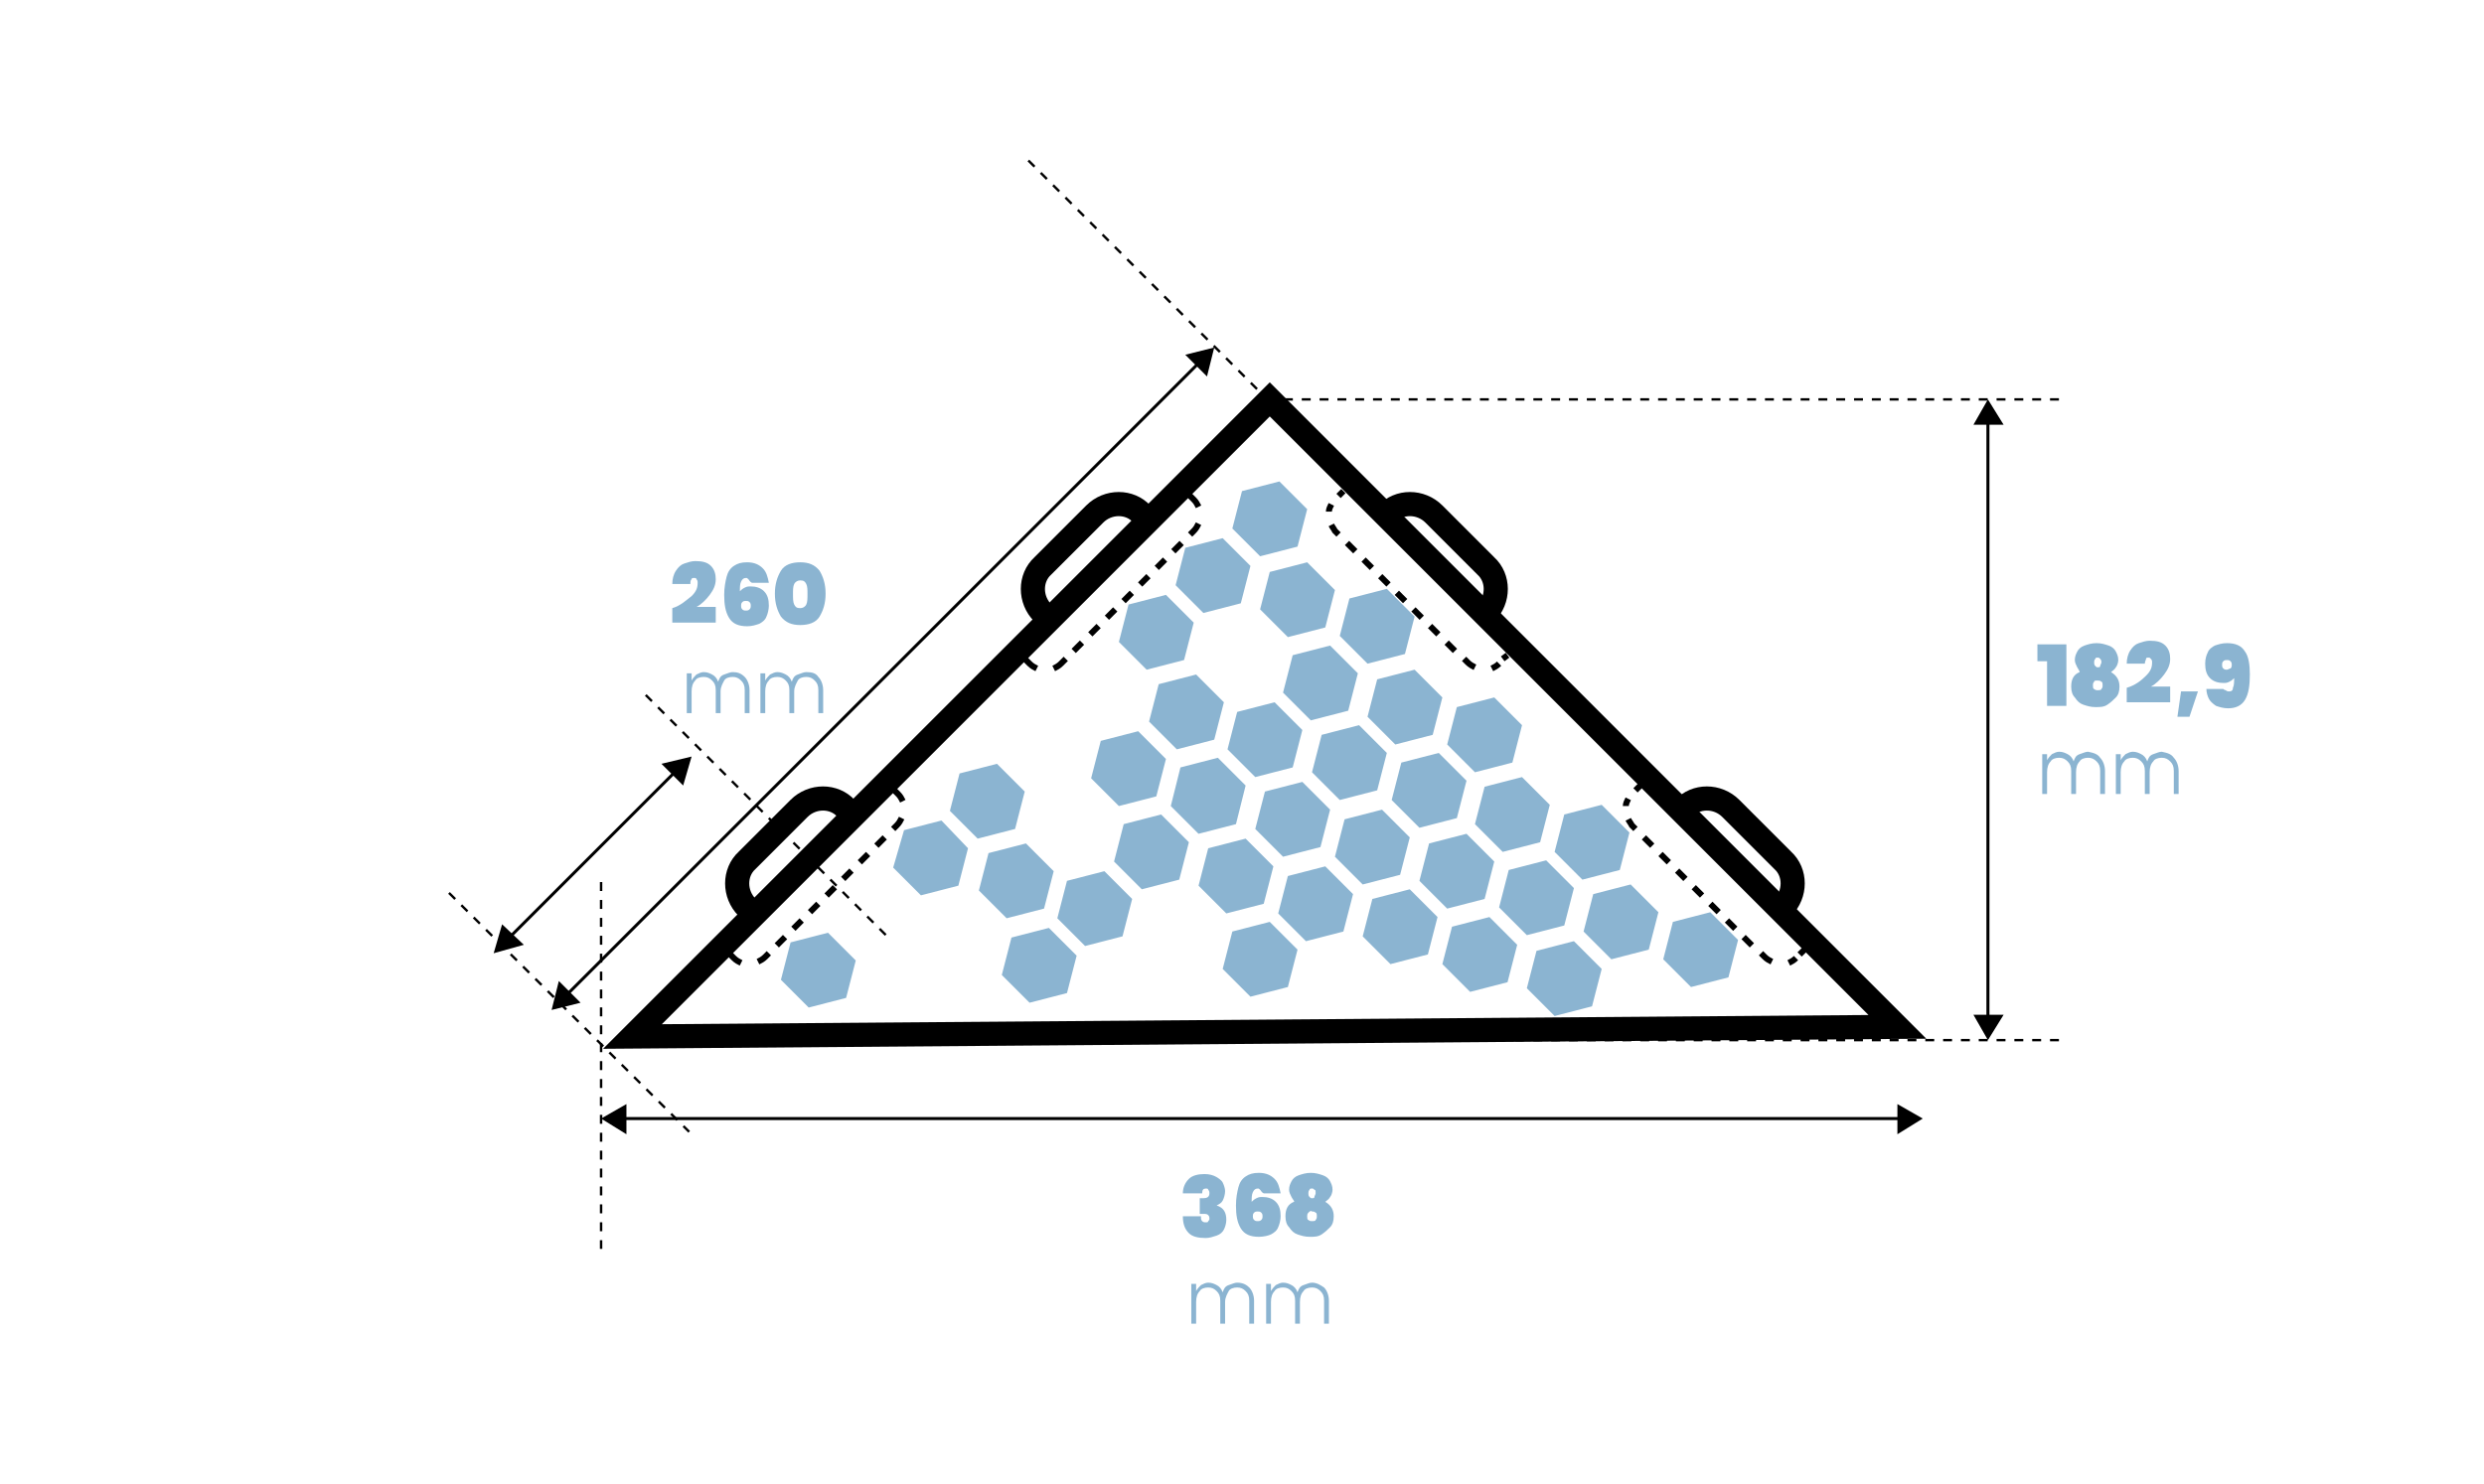 <?xml version="1.0" encoding="UTF-8"?>
<!-- Generator: $$$/GeneralStr/196=Adobe Illustrator 27.6.0, SVG Export Plug-In . SVG Version: 6.00 Build 0)  -->
<svg xmlns="http://www.w3.org/2000/svg" xmlns:xlink="http://www.w3.org/1999/xlink" version="1.1" id="Calque_1" x="0px" y="0px" viewBox="0 0 205.8 123" style="enable-background:new 0 0 205.8 123;" xml:space="preserve">
<style type="text/css">
	.st0{fill:#8BB4D1;}
	.st1{fill:none;stroke:#000000;stroke-width:0.25;stroke-miterlimit:10;}
	.st2{fill:none;stroke:#000000;stroke-width:0.2;stroke-miterlimit:10;stroke-dasharray:0.738,0.738;}
	.st3{fill:none;stroke:#000000;stroke-width:0.2;stroke-miterlimit:10;stroke-dasharray:0.724,0.724;}
	.st4{fill:none;stroke:#000000;stroke-width:0.2;stroke-miterlimit:10;stroke-dasharray:0.721,0.721;}
	.st5{fill:none;stroke:#000000;stroke-width:0.2;stroke-miterlimit:10;stroke-dasharray:0.742,0.742;}
	.st6{fill:none;stroke:#000000;stroke-width:2;stroke-miterlimit:10;}
	.st7{fill:none;stroke:#000000;stroke-width:0.5;stroke-miterlimit:10;}
	.st8{fill:none;stroke:#000000;stroke-width:0.5;stroke-miterlimit:10;stroke-dasharray:0.973,0.973;}
</style>
<g>
	<g>
		<path class="st0" d="M168.8,54.9v-1.5h2.4v5.1h-1.6v-3.7H168.8z"></path>
		<path class="st0" d="M172.1,55.3c-0.1-0.2-0.2-0.4-0.2-0.6c0-0.3,0.1-0.5,0.2-0.7c0.1-0.2,0.3-0.4,0.6-0.5c0.3-0.1,0.6-0.2,1-0.2    c0.4,0,0.7,0.1,1,0.2c0.3,0.1,0.5,0.3,0.6,0.5c0.1,0.2,0.2,0.4,0.2,0.7c0,0.2-0.1,0.5-0.2,0.6c-0.1,0.2-0.3,0.3-0.4,0.4    c0.5,0.3,0.7,0.7,0.7,1.2c0,0.4-0.1,0.7-0.3,0.9s-0.4,0.4-0.7,0.6s-0.6,0.2-1,0.2s-0.7-0.1-1-0.2s-0.5-0.3-0.7-0.6    c-0.2-0.2-0.3-0.5-0.3-0.9c0-0.6,0.2-1,0.7-1.2C172.3,55.6,172.2,55.5,172.1,55.3z M173.5,56.5c-0.1,0.1-0.1,0.2-0.1,0.3    s0,0.3,0.1,0.3c0.1,0.1,0.2,0.1,0.3,0.1s0.3,0,0.3-0.1c0.1-0.1,0.1-0.2,0.1-0.3s0-0.3-0.1-0.3c-0.1-0.1-0.2-0.1-0.3-0.1    C173.6,56.4,173.5,56.4,173.5,56.5z M174,54.6c-0.1-0.1-0.1-0.1-0.2-0.1c-0.1,0-0.2,0-0.2,0.1c-0.1,0.1-0.1,0.2-0.1,0.3    c0,0.1,0,0.2,0.1,0.3s0.1,0.1,0.2,0.1c0.1,0,0.2,0,0.2-0.1s0.1-0.2,0.1-0.3C174.1,54.8,174.1,54.7,174,54.6z"></path>
		<path class="st0" d="M177.8,56c0.4-0.4,0.5-0.7,0.5-1.1c0-0.1,0-0.2-0.1-0.3s-0.1-0.1-0.2-0.1c-0.1,0-0.2,0-0.2,0.1    s-0.1,0.2-0.1,0.4h-1.5c0-0.4,0.1-0.8,0.3-1.1s0.4-0.5,0.7-0.6s0.6-0.2,0.9-0.2c0.6,0,1,0.1,1.3,0.4c0.3,0.3,0.4,0.7,0.4,1.1    c0,0.5-0.2,0.9-0.5,1.3c-0.3,0.4-0.7,0.8-1.1,1h1.6v1.3h-3.6v-1.2C176.9,56.8,177.4,56.4,177.8,56z"></path>
		<path class="st0" d="M182.1,57.3l-0.7,2.1h-1l0.3-2.1H182.1z"></path>
		<path class="st0" d="M184.4,57.2c0.1,0.1,0.2,0.1,0.3,0.1c0.2,0,0.3-0.1,0.3-0.3c0.1-0.2,0.1-0.5,0.1-0.8    c-0.1,0.1-0.2,0.2-0.4,0.3c-0.2,0.1-0.3,0.1-0.5,0.1c-0.4,0-0.8-0.1-1.1-0.4s-0.4-0.7-0.4-1.2c0-0.4,0.1-0.7,0.2-0.9    c0.1-0.3,0.4-0.5,0.6-0.6c0.3-0.1,0.6-0.2,1-0.2c0.7,0,1.2,0.2,1.5,0.7c0.3,0.4,0.4,1.1,0.4,1.9c0,0.9-0.1,1.6-0.4,2.1    c-0.3,0.5-0.8,0.7-1.4,0.7c-0.4,0-0.7-0.1-1-0.2c-0.3-0.2-0.5-0.4-0.6-0.6c-0.1-0.2-0.2-0.5-0.2-0.8h1.4    C184.2,57.1,184.3,57.2,184.4,57.2z M184.8,55.4c0.1-0.1,0.1-0.2,0.1-0.3c0-0.1,0-0.2-0.1-0.3s-0.2-0.1-0.3-0.1s-0.2,0-0.3,0.1    s-0.1,0.2-0.1,0.3c0,0.1,0,0.2,0.1,0.3c0.1,0.1,0.2,0.1,0.3,0.1S184.7,55.4,184.8,55.4z"></path>
	</g>
	<g>
		<path class="st0" d="M174,62.8c0.2,0.2,0.4,0.6,0.4,1.1v1.9H174v-1.9c0-0.4-0.1-0.6-0.3-0.8c-0.2-0.2-0.4-0.3-0.7-0.3    c-0.3,0-0.6,0.1-0.7,0.3c-0.2,0.2-0.3,0.5-0.3,0.9v1.8h-0.4v-1.9c0-0.4-0.1-0.6-0.3-0.8c-0.2-0.2-0.4-0.3-0.7-0.3    c-0.3,0-0.6,0.1-0.7,0.3c-0.2,0.2-0.3,0.5-0.3,0.9v1.8h-0.4v-3.3h0.4V63c0.1-0.2,0.3-0.4,0.4-0.5c0.2-0.1,0.4-0.2,0.6-0.2    c0.3,0,0.5,0.1,0.7,0.2s0.4,0.3,0.5,0.6c0.1-0.3,0.2-0.5,0.5-0.6s0.5-0.2,0.7-0.2C173.5,62.4,173.8,62.5,174,62.8z"></path>
		<path class="st0" d="M180.1,62.8c0.2,0.2,0.4,0.6,0.4,1.1v1.9h-0.4v-1.9c0-0.4-0.1-0.6-0.3-0.8c-0.2-0.2-0.4-0.3-0.7-0.3    c-0.3,0-0.6,0.1-0.7,0.3c-0.2,0.2-0.3,0.5-0.3,0.9v1.8h-0.4v-1.9c0-0.4-0.1-0.6-0.3-0.8c-0.2-0.2-0.4-0.3-0.7-0.3    c-0.3,0-0.6,0.1-0.7,0.3c-0.2,0.2-0.3,0.5-0.3,0.9v1.8h-0.4v-3.3h0.4V63c0.1-0.2,0.3-0.4,0.4-0.5c0.2-0.1,0.4-0.2,0.6-0.2    c0.3,0,0.5,0.1,0.7,0.2s0.4,0.3,0.5,0.6c0.1-0.3,0.2-0.5,0.5-0.6s0.5-0.2,0.7-0.2C179.6,62.4,179.9,62.5,180.1,62.8z"></path>
	</g>
	<g>
		<path class="st0" d="M57.3,49.4c0.4-0.4,0.5-0.7,0.5-1.1c0-0.1,0-0.2-0.1-0.3c0-0.1-0.1-0.1-0.2-0.1c-0.1,0-0.2,0-0.2,0.1    c-0.1,0.1-0.1,0.2-0.1,0.4h-1.5c0-0.4,0.1-0.8,0.3-1.1s0.4-0.5,0.7-0.6c0.3-0.1,0.6-0.2,0.9-0.2c0.6,0,1,0.1,1.3,0.4    c0.3,0.3,0.4,0.7,0.4,1.1c0,0.5-0.2,0.9-0.5,1.3c-0.3,0.4-0.7,0.8-1.1,1h1.6v1.3h-3.6v-1.2C56.4,50.2,56.9,49.7,57.3,49.4z"></path>
		<path class="st0" d="M62,48c-0.1-0.1-0.1-0.1-0.2-0.1c-0.2,0-0.3,0.1-0.4,0.3c-0.1,0.2-0.1,0.5-0.1,0.8c0.1-0.1,0.2-0.2,0.4-0.3    s0.3-0.1,0.5-0.1c0.4,0,0.8,0.1,1.1,0.4c0.3,0.3,0.4,0.7,0.4,1.2c0,0.3-0.1,0.7-0.2,0.9c-0.1,0.3-0.4,0.5-0.6,0.6    c-0.3,0.1-0.6,0.2-1,0.2c-0.7,0-1.2-0.2-1.5-0.7s-0.4-1.1-0.4-1.9c0-0.6,0.1-1.1,0.2-1.5c0.1-0.4,0.3-0.7,0.6-0.9    c0.3-0.2,0.6-0.3,1.1-0.3c0.6,0,1,0.2,1.3,0.5c0.3,0.3,0.4,0.7,0.5,1.2h-1.4C62.1,48.2,62.1,48.1,62,48z M61.5,49.9    c-0.1,0.1-0.1,0.2-0.1,0.3c0,0.1,0,0.2,0.1,0.3c0.1,0.1,0.2,0.1,0.3,0.1c0.1,0,0.2,0,0.3-0.1c0.1-0.1,0.1-0.2,0.1-0.3    c0-0.1,0-0.2-0.1-0.3c-0.1-0.1-0.2-0.1-0.3-0.1C61.7,49.8,61.6,49.8,61.5,49.9z"></path>
		<path class="st0" d="M64.7,47.3c0.3-0.5,0.9-0.7,1.6-0.7c0.7,0,1.2,0.2,1.6,0.7c0.3,0.5,0.5,1.1,0.5,1.9c0,0.8-0.2,1.4-0.5,1.9    c-0.3,0.5-0.9,0.7-1.6,0.7c-0.7,0-1.2-0.2-1.6-0.7c-0.3-0.5-0.5-1.1-0.5-1.9C64.2,48.4,64.4,47.8,64.7,47.3z M66.8,48.4    c-0.1-0.2-0.2-0.3-0.5-0.3c-0.2,0-0.4,0.1-0.5,0.3s-0.1,0.5-0.1,0.8c0,0.4,0,0.7,0.1,0.9c0.1,0.2,0.2,0.3,0.5,0.3    c0.2,0,0.4-0.1,0.5-0.3c0.1-0.2,0.1-0.5,0.1-0.9C66.9,48.9,66.9,48.6,66.8,48.4z"></path>
	</g>
	<g>
		<path class="st0" d="M61.7,56.1c0.2,0.2,0.4,0.6,0.4,1.1v1.9h-0.4v-1.9c0-0.4-0.1-0.6-0.3-0.8c-0.2-0.2-0.4-0.3-0.7-0.3    c-0.3,0-0.6,0.1-0.7,0.3s-0.3,0.5-0.3,0.9v1.8h-0.4v-1.9c0-0.4-0.1-0.6-0.3-0.8c-0.2-0.2-0.4-0.3-0.7-0.3c-0.3,0-0.6,0.1-0.7,0.3    c-0.2,0.2-0.3,0.5-0.3,0.9v1.8h-0.4v-3.3h0.4v0.6c0.1-0.2,0.3-0.4,0.4-0.5c0.2-0.1,0.4-0.2,0.6-0.2c0.3,0,0.5,0.1,0.7,0.2    s0.4,0.3,0.5,0.6c0.1-0.3,0.2-0.5,0.5-0.6s0.5-0.2,0.7-0.2C61.1,55.7,61.4,55.8,61.7,56.1z"></path>
		<path class="st0" d="M67.8,56.1c0.2,0.2,0.4,0.6,0.4,1.1v1.9h-0.4v-1.9c0-0.4-0.1-0.6-0.3-0.8c-0.2-0.2-0.4-0.3-0.7-0.3    c-0.3,0-0.6,0.1-0.7,0.3s-0.3,0.5-0.3,0.9v1.8h-0.4v-1.9c0-0.4-0.1-0.6-0.3-0.8c-0.2-0.2-0.4-0.3-0.7-0.3c-0.3,0-0.6,0.1-0.7,0.3    c-0.2,0.2-0.3,0.5-0.3,0.9v1.8H63v-3.3h0.4v0.6c0.1-0.2,0.3-0.4,0.4-0.5c0.2-0.1,0.4-0.2,0.6-0.2c0.3,0,0.5,0.1,0.7,0.2    s0.4,0.3,0.5,0.6c0.1-0.3,0.2-0.5,0.5-0.6s0.5-0.2,0.7-0.2C67.3,55.7,67.6,55.8,67.8,56.1z"></path>
	</g>
	<g>
		<path class="st0" d="M98.5,97.7c0.3-0.3,0.8-0.4,1.3-0.4c0.4,0,0.7,0.1,0.9,0.2s0.5,0.3,0.6,0.5c0.1,0.2,0.2,0.5,0.2,0.7    c0,0.3-0.1,0.6-0.2,0.8s-0.3,0.3-0.5,0.4v0c0.6,0.2,0.8,0.6,0.8,1.2c0,0.3-0.1,0.6-0.2,0.8c-0.1,0.2-0.3,0.4-0.6,0.5    c-0.3,0.1-0.6,0.2-0.9,0.2c-0.6,0-1.1-0.1-1.4-0.4s-0.5-0.7-0.5-1.4h1.5c0,0.2,0,0.3,0.1,0.4c0.1,0.1,0.2,0.1,0.3,0.1    c0.1,0,0.2,0,0.2-0.1c0.1-0.1,0.1-0.1,0.1-0.2c0-0.1,0-0.2-0.1-0.3c-0.1-0.1-0.2-0.1-0.4-0.1h-0.3v-1.3h0.3c0.3,0,0.5-0.1,0.5-0.4    c0-0.1,0-0.2-0.1-0.3c0-0.1-0.1-0.1-0.2-0.1c-0.2,0-0.3,0.1-0.3,0.4H98C98,98.4,98.2,98,98.5,97.7z"></path>
		<path class="st0" d="M104.4,98.6c-0.1-0.1-0.1-0.1-0.2-0.1c-0.2,0-0.3,0.1-0.4,0.3c-0.1,0.2-0.1,0.5-0.1,0.8    c0.1-0.1,0.2-0.2,0.4-0.3c0.2-0.1,0.3-0.1,0.5-0.1c0.4,0,0.8,0.1,1.1,0.4s0.4,0.7,0.4,1.2c0,0.3-0.1,0.7-0.2,0.9    c-0.1,0.3-0.4,0.5-0.6,0.6s-0.6,0.2-1,0.2c-0.7,0-1.2-0.2-1.5-0.7c-0.3-0.5-0.4-1.1-0.4-1.9c0-0.6,0.1-1.1,0.2-1.5    c0.1-0.4,0.3-0.7,0.6-0.9c0.3-0.2,0.6-0.3,1.1-0.3c0.6,0,1,0.2,1.3,0.5c0.3,0.3,0.4,0.7,0.5,1.2h-1.4    C104.5,98.8,104.5,98.7,104.4,98.6z M103.9,100.5c-0.1,0.1-0.1,0.2-0.1,0.3c0,0.1,0,0.2,0.1,0.3c0.1,0.1,0.2,0.1,0.3,0.1    c0.1,0,0.2,0,0.3-0.1c0.1-0.1,0.1-0.2,0.1-0.3c0-0.1,0-0.2-0.1-0.3c-0.1-0.1-0.2-0.1-0.3-0.1C104.1,100.4,104,100.4,103.9,100.5z"></path>
		<path class="st0" d="M107,99.2c-0.1-0.2-0.2-0.4-0.2-0.6c0-0.3,0.1-0.5,0.2-0.7c0.1-0.2,0.3-0.4,0.6-0.5c0.3-0.1,0.6-0.2,1-0.2    c0.4,0,0.7,0.1,1,0.2c0.3,0.1,0.5,0.3,0.6,0.5c0.1,0.2,0.2,0.4,0.2,0.7c0,0.2-0.1,0.5-0.2,0.6c-0.1,0.2-0.3,0.3-0.4,0.4    c0.5,0.3,0.7,0.7,0.7,1.2c0,0.4-0.1,0.7-0.3,0.9s-0.4,0.4-0.7,0.6s-0.6,0.2-1,0.2s-0.7-0.1-1-0.2s-0.5-0.3-0.7-0.6    c-0.2-0.2-0.3-0.5-0.3-0.9c0-0.6,0.2-1,0.7-1.2C107.3,99.6,107.1,99.4,107,99.2z M108.4,100.5c-0.1,0.1-0.1,0.2-0.1,0.3    s0,0.3,0.1,0.3c0.1,0.1,0.2,0.1,0.3,0.1s0.3,0,0.3-0.1c0.1-0.1,0.1-0.2,0.1-0.3s0-0.3-0.1-0.3c-0.1-0.1-0.2-0.1-0.3-0.1    C108.6,100.3,108.5,100.4,108.4,100.5z M108.9,98.6c-0.1-0.1-0.1-0.1-0.2-0.1c-0.1,0-0.2,0-0.2,0.1c-0.1,0.1-0.1,0.2-0.1,0.3    c0,0.1,0,0.2,0.1,0.3s0.1,0.1,0.2,0.1c0.1,0,0.2,0,0.2-0.1s0.1-0.2,0.1-0.3C109,98.7,109,98.6,108.9,98.6z"></path>
	</g>
	<g>
		<path class="st0" d="M103.5,106.7c0.2,0.2,0.4,0.6,0.4,1.1v1.9h-0.4v-1.9c0-0.4-0.1-0.6-0.3-0.8c-0.2-0.2-0.4-0.3-0.7-0.3    c-0.3,0-0.6,0.1-0.7,0.3s-0.3,0.5-0.3,0.9v1.8h-0.4v-1.9c0-0.4-0.1-0.6-0.3-0.8c-0.2-0.2-0.4-0.3-0.7-0.3c-0.3,0-0.6,0.1-0.7,0.3    c-0.2,0.2-0.3,0.5-0.3,0.9v1.8h-0.4v-3.3h0.4v0.6c0.1-0.2,0.3-0.4,0.4-0.5c0.2-0.1,0.4-0.2,0.6-0.2c0.3,0,0.5,0.1,0.7,0.2    s0.4,0.3,0.5,0.6c0.1-0.3,0.2-0.5,0.5-0.6s0.5-0.2,0.7-0.2C103,106.3,103.3,106.5,103.5,106.7z"></path>
		<path class="st0" d="M109.7,106.7c0.2,0.2,0.4,0.6,0.4,1.1v1.9h-0.4v-1.9c0-0.4-0.1-0.6-0.3-0.8c-0.2-0.2-0.4-0.3-0.7-0.3    c-0.3,0-0.6,0.1-0.7,0.3c-0.2,0.2-0.3,0.5-0.3,0.9v1.8h-0.4v-1.9c0-0.4-0.1-0.6-0.3-0.8c-0.2-0.2-0.4-0.3-0.7-0.3    c-0.3,0-0.6,0.1-0.7,0.3c-0.2,0.2-0.3,0.5-0.3,0.9v1.8h-0.4v-3.3h0.4v0.6c0.1-0.2,0.3-0.4,0.4-0.5c0.2-0.1,0.4-0.2,0.6-0.2    c0.3,0,0.5,0.1,0.7,0.2s0.4,0.3,0.5,0.6c0.1-0.3,0.2-0.5,0.5-0.6s0.5-0.2,0.7-0.2C109.1,106.3,109.4,106.5,109.7,106.7z"></path>
	</g>
	<line class="st1" x1="47" y1="82.4" x2="99.4" y2="30"></line>
	<polygon points="46.3,81.3 45.7,83.7 48.1,83.1  "></polygon>
	<polygon points="98.2,29.4 100.6,28.8 100,31.2  "></polygon>
	<line class="st1" x1="157.5" y1="92.7" x2="51.6" y2="92.7"></line>
	<polygon points="157.2,94 159.3,92.7 157.2,91.5  "></polygon>
	<polygon points="51.9,94 49.8,92.7 51.9,91.5  "></polygon>
	<line class="st1" x1="164.7" y1="34.9" x2="164.7" y2="84.4"></line>
	<polygon points="166,35.2 164.7,33.1 163.5,35.2  "></polygon>
	<polygon points="166,84.1 164.7,86.2 163.5,84.1  "></polygon>
	<line class="st2" x1="104.9" y1="86.2" x2="170.6" y2="86.2"></line>
	<g>
		<line class="st3" x1="85.2" y1="13.3" x2="122.6" y2="50.7"></line>
	</g>
	<line class="st4" x1="37.2" y1="74" x2="57.1" y2="93.8"></line>
	<line class="st2" x1="104.9" y1="33.1" x2="170.6" y2="33.1"></line>
	<line class="st5" x1="49.8" y1="73.1" x2="49.8" y2="103.5"></line>
	<polygon class="st6" points="52.4,85.9 105.2,33.1 157.2,85.1  "></polygon>
	<line class="st4" x1="53.5" y1="57.6" x2="73.4" y2="77.5"></line>
	<g>
		<path class="st6" d="M147.7,75.2L147.7,75.2c1.1-1.1,1.1-2.9,0-3.9l-4.3-4.3c-1.1-1.1-2.9-1.1-3.9,0"></path>
	</g>
	<line class="st7" x1="135.9" y1="65.1" x2="135.5" y2="65.5"></line>
	<g>
		<line class="st8" x1="136.2" y1="69.4" x2="145.5" y2="78.7"></line>
		<path class="st7" d="M148.2,79.8c0.2-0.1,0.4-0.2,0.6-0.4 M145.9,79l0.3,0.3c0.2,0.2,0.4,0.3,0.6,0.4 M134.9,67.9    c0.1,0.2,0.2,0.3,0.3,0.5l0.3,0.3 M134.9,66.2c-0.1,0.2-0.2,0.4-0.2,0.6"></path>
	</g>
	<line class="st7" x1="149.1" y1="79.1" x2="149.5" y2="78.7"></line>
	<g>
		<path class="st6" d="M123.1,50.8L123.1,50.8c1.1-1.1,1.1-2.9,0-3.9l-4.3-4.3c-1.1-1.1-2.9-1.1-3.9,0"></path>
	</g>
	<line class="st7" x1="111.3" y1="40.7" x2="110.9" y2="41.1"></line>
	<g>
		<line class="st8" x1="111.6" y1="45" x2="120.9" y2="54.3"></line>
		<path class="st7" d="M123.6,55.4c0.2-0.1,0.4-0.2,0.6-0.4 M121.3,54.6l0.3,0.3c0.2,0.2,0.4,0.3,0.6,0.4 M110.3,43.5    c0.1,0.2,0.2,0.3,0.3,0.5l0.3,0.3 M110.3,41.8c-0.1,0.2-0.2,0.4-0.2,0.6"></path>
	</g>
	<line class="st7" x1="124.5" y1="54.6" x2="124.9" y2="54.3"></line>
	<g>
		<path class="st6" d="M61.9,75.2L61.9,75.2c-1.1-1.1-1.1-2.9,0-3.9l4.3-4.3c1.1-1.1,2.9-1.1,3.9,0h0"></path>
		<line class="st8" x1="73.3" y1="69.4" x2="64" y2="78.7"></line>
		<path class="st7" d="M61.4,79.8c-0.2-0.1-0.4-0.2-0.6-0.4l-0.7-0.7 M63.7,79l-0.3,0.3c-0.2,0.2-0.4,0.3-0.6,0.4 M74.7,67.8    c-0.1,0.2-0.2,0.4-0.4,0.6L74,68.7 M73.7,65.1l0.7,0.7c0.2,0.2,0.3,0.4,0.4,0.6"></path>
		<path class="st6" d="M86.4,50.8L86.4,50.8c-1.1-1.1-1.1-2.9,0-3.9l4.3-4.3c1.1-1.1,2.9-1.1,3.9,0"></path>
		<line class="st8" x1="97.9" y1="45" x2="88.6" y2="54.3"></line>
		<path class="st7" d="M85.9,55.4c-0.2-0.1-0.4-0.2-0.6-0.4l-0.7-0.7 M88.3,54.6L87.9,55c-0.2,0.2-0.4,0.3-0.6,0.4 M99.3,43.4    c-0.1,0.2-0.2,0.4-0.4,0.6l-0.3,0.3 M98.2,40.7l0.7,0.7c0.2,0.2,0.3,0.4,0.4,0.6"></path>
	</g>
	<line class="st1" x1="42.2" y1="77.7" x2="56" y2="63.9"></line>
	<polygon points="41.6,76.6 40.9,79 43.4,78.3  "></polygon>
	<polygon points="54.8,63.3 57.3,62.7 56.6,65.1  "></polygon>
	<path class="st0" d="M144,77.9l-2.3-2.3l-3.1,0.8l-0.8,3.1l2.3,2.3l3.1-0.8L144,77.9z M132.7,80.3l-2.3-2.3l-3.1,0.8l-0.8,3.1   l2.3,2.3l3.1-0.8L132.7,80.3z M137.4,75.6l-2.3-2.3l-3.1,0.8l-0.8,3.1l2.3,2.3l3.1-0.8L137.4,75.6z M125.7,78.3l-2.3-2.3l-3.1,0.8   l-0.8,3.1l2.3,2.3l3.1-0.8L125.7,78.3z M130.4,73.6l-2.3-2.3l-3.1,0.8l-0.8,3.1l2.3,2.3l3.1-0.8L130.4,73.6z M135,69l-2.3-2.3   l-3.1,0.8l-0.8,3.1l2.3,2.3l3.1-0.8L135,69z M119.1,76l-2.3-2.3l-3.1,0.8l-0.8,3.1l2.3,2.3l3.1-0.8L119.1,76z M123.8,71.4l-2.3-2.3   l-3.1,0.8l-0.8,3.1l2.3,2.3l3.1-0.8L123.8,71.4z M128.4,66.7l-2.3-2.3l-3.1,0.8l-0.8,3.1l2.3,2.3l3.1-0.8L128.4,66.7z M107.5,78.7   l-2.3-2.3l-3.1,0.8l-0.8,3.1l2.3,2.3l3.1-0.8L107.5,78.7z M112.1,74.1l-2.3-2.3l-3.1,0.8l-0.8,3.1l2.3,2.3l3.1-0.8L112.1,74.1z    M116.8,69.4l-2.3-2.3l-3.1,0.8l-0.8,3.1l2.3,2.3l3.1-0.8L116.8,69.4z M121.5,64.7l-2.3-2.3l-3.1,0.8l-0.8,3.1l2.3,2.3l3.1-0.8   L121.5,64.7z M126.1,60.1l-2.3-2.3l-3.1,0.8l-0.8,3.1l2.3,2.3l3.1-0.8L126.1,60.1z M105.5,71.8l-2.3-2.3l-3.1,0.8l-0.8,3.1l2.3,2.3   l3.1-0.8L105.5,71.8z M110.2,67.1l-2.3-2.3l-3.1,0.8l-0.8,3.1l2.3,2.3l3.1-0.8L110.2,67.1z M114.9,62.4l-2.3-2.3l-3.1,0.8l-0.8,3.1   l2.3,2.3l3.1-0.8L114.9,62.4z M119.5,57.8l-2.3-2.3l-3.1,0.8l-0.8,3.1l2.3,2.3l3.1-0.8L119.5,57.8z M89.2,79.2l-2.3-2.3l-3.1,0.8   l-0.8,3.1l2.3,2.3l3.1-0.8L89.2,79.2z M93.8,74.5l-2.3-2.3l-3.1,0.8l-0.8,3.1l2.3,2.3l3.1-0.8L93.8,74.5z M98.5,69.8l-2.3-2.3   l-3.1,0.8l-0.8,3.1l2.3,2.3l3.1-0.8L98.5,69.8z M103.2,65.1l-2.3-2.3l-3.1,0.8L97,66.8l2.3,2.3l3.1-0.8L103.2,65.1z M107.9,60.5   l-2.3-2.3l-3.1,0.8l-0.8,3.1l2.3,2.3l3.1-0.8L107.9,60.5z M112.5,55.8l-2.3-2.3l-3.1,0.8l-0.8,3.1l2.3,2.3l3.1-0.8L112.5,55.8z    M117.2,51.1l-2.3-2.3l-3.1,0.8l-0.8,3.1l2.3,2.3l3.1-0.8L117.2,51.1z M87.3,72.2l-2.3-2.3l-3.1,0.8l-0.8,3.1l2.3,2.3l3.1-0.8   L87.3,72.2z M96.6,62.9l-2.3-2.3l-3.1,0.8l-0.8,3.1l2.3,2.3l3.1-0.8L96.6,62.9z M101.4,58.2l-2.3-2.3L96,56.7l-0.8,3.1l2.3,2.3   l3.1-0.8L101.4,58.2z M96.6,62.9l-2.3-2.3l-3.1,0.8l-0.8,3.1l2.3,2.3l3.1-0.8L96.6,62.9z M110.6,48.9l-2.3-2.3l-3.1,0.8l-0.8,3.1   l2.3,2.3l3.1-0.8L110.6,48.9z M70.9,79.6l-2.3-2.3l-3.1,0.8l-0.8,3.1l2.3,2.3l3.1-0.8L70.9,79.6z M80.2,70.3L78,68l-3.1,0.8   L74,71.9l2.3,2.3l3.1-0.8L80.2,70.3z M84.9,65.6l-2.3-2.3l-3.1,0.8l-0.8,3.1l2.3,2.3l3.1-0.8L84.9,65.6z M98.9,51.6l-2.3-2.3   l-3.1,0.8l-0.8,3.1l2.3,2.3l3.1-0.8L98.9,51.6z M103.6,46.9l-2.3-2.3l-3.1,0.8l-0.8,3.1l2.3,2.3l3.1-0.8L103.6,46.9z M108.3,42.2   l-2.3-2.3l-3.1,0.8l-0.8,3.1l2.3,2.3l3.1-0.8L108.3,42.2z"></path>
</g>
</svg>
